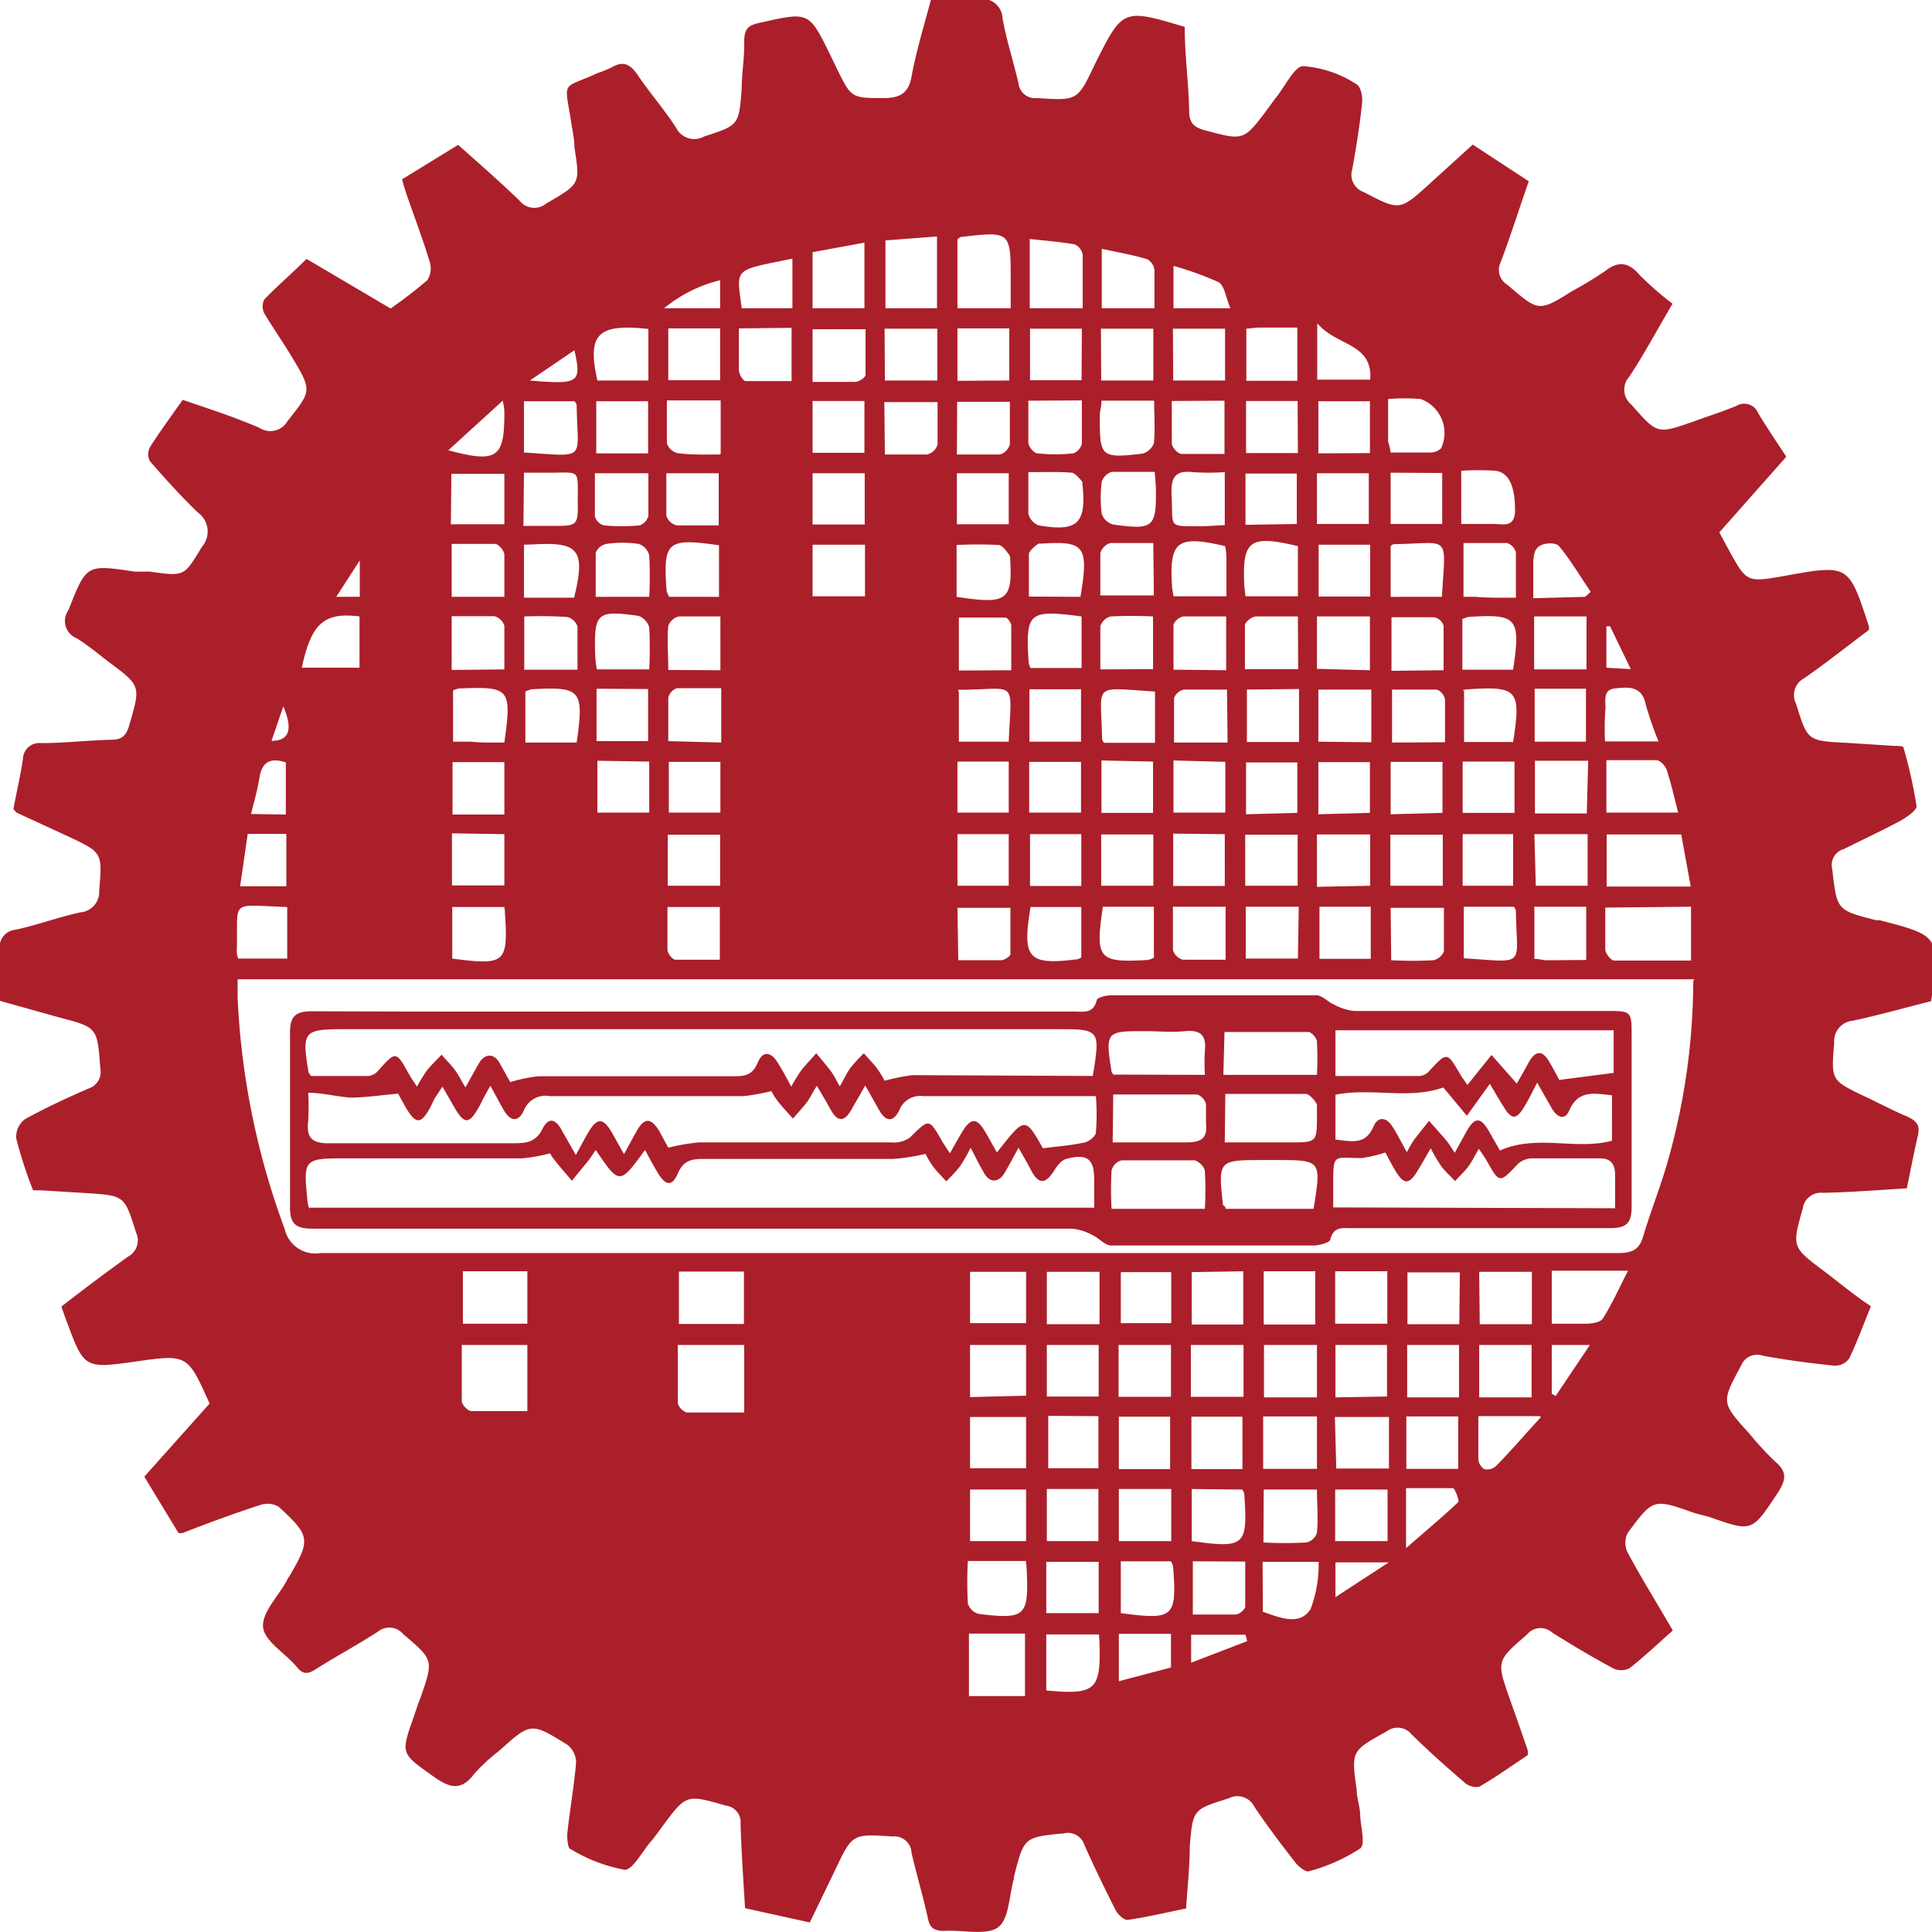 <svg xmlns="http://www.w3.org/2000/svg" viewBox="0 0 68.95 68.96"><defs><style>.cls-1{fill:#ab1f2a;}</style></defs><title>Asset 5</title><g id="Layer_2" data-name="Layer 2"><g id="Layer_1-2" data-name="Layer 1"><path class="cls-1" d="M.48,28.87c.11-.6.25-1.19.34-1.79a.58.58,0,0,1,.64-.56c.84,0,1.68-.1,2.52-.12.41,0,.54-.19.64-.54.4-1.38.41-1.38-.73-2.23-.38-.29-.75-.6-1.15-.85a.66.66,0,0,1-.3-1c.65-1.64.63-1.64,2.37-1.38.18,0,.36,0,.54,0,1.26.18,1.22.16,1.86-.89a.83.83,0,0,0-.15-1.22c-.6-.58-1.16-1.2-1.71-1.83a.55.55,0,0,1,0-.5c.35-.55.74-1.08,1.17-1.69.91.31,1.84.61,2.74,1a.71.71,0,0,0,1-.24c.86-1.09.88-1.08.17-2.27-.32-.53-.65-1-1-1.58a.56.56,0,0,1,0-.49c.47-.49,1-.94,1.51-1.45l3,1.77A16.3,16.3,0,0,0,15.25,10a.78.78,0,0,0,.09-.64c-.25-.83-.56-1.64-.84-2.45-.06-.19-.12-.38-.15-.51l2-1.23c.74.66,1.49,1.31,2.2,2a.67.67,0,0,0,.95.09c1.2-.7,1.21-.68,1-2,0-.32-.08-.63-.13-1-.24-1.43-.3-1.07.95-1.65a4.34,4.34,0,0,0,.5-.2c.43-.26.68-.11.94.27.44.65.95,1.23,1.37,1.88a.72.72,0,0,0,1,.31c1.23-.4,1.24-.39,1.34-1.71,0-.54.1-1.09.09-1.64s.19-.63.61-.72C28.88.42,28.87.41,29.65,2l.24.5c.5,1,.5,1,1.66,1,.67,0,.91-.26,1-.87.18-.91.45-1.8.68-2.66.58,0,1.13,0,1.67,0a.73.73,0,0,1,.88.69c.14.78.39,1.54.57,2.32a.59.59,0,0,0,.65.52c1.45.09,1.45.11,2.07-1.2,1-2,1-2,3.21-1.34,0,1,.14,2,.16,3,0,.42.16.58.56.69,1.39.37,1.38.39,2.26-.79l.24-.33c.35-.41.68-1.15,1-1.17A4,4,0,0,1,48.4,3c.16.07.24.45.21.68-.08.79-.21,1.58-.35,2.36a.65.65,0,0,0,.4.81c1.29.67,1.28.69,2.37-.3l1.53-1.39,2,1.31c-.35,1-.65,1.95-1,2.88a.62.62,0,0,0,.23.81c1.11.94,1.1,1,2.33.22a12.56,12.56,0,0,0,1.17-.71c.5-.39.86-.29,1.25.17a11.71,11.71,0,0,0,1.15,1c-.55.93-1,1.78-1.54,2.6a.69.69,0,0,0,.07,1c.93,1.05.91,1.06,2.2.61.52-.19,1-.34,1.54-.56a.54.54,0,0,1,.79.26c.31.51.64,1,1,1.55L61.36,19l.34.63c.64,1.16.64,1.16,2,.92,2.28-.41,2.28-.41,3,1.81,0,0,0,0,0,.12-.75.56-1.51,1.17-2.32,1.73a.68.68,0,0,0-.28.91c.41,1.32.4,1.32,1.8,1.39l1.71.11c.11,0,.31,0,.32.05a17.17,17.17,0,0,1,.47,2.1c0,.16-.36.4-.59.53-.66.35-1.34.67-2,1a.59.59,0,0,0-.42.72c.17,1.46.15,1.46,1.56,1.82l.13,0c2.15.56,2.15.56,1.84,2.89-.92.23-1.86.5-2.81.7a.73.73,0,0,0-.65.79c-.11,1.33-.12,1.33,1.07,1.9.49.23,1,.5,1.47.7s.53.37.43.78c-.14.6-.25,1.2-.38,1.81-1,.06-2,.14-3,.16a.65.65,0,0,0-.71.55c-.39,1.39-.4,1.38.79,2.27.53.4,1,.8,1.64,1.23-.26.63-.49,1.27-.78,1.87a.63.63,0,0,1-.52.25c-.86-.09-1.72-.2-2.57-.36a.61.61,0,0,0-.76.35c-.71,1.32-.72,1.32.29,2.43a11.15,11.15,0,0,0,.92,1c.48.39.36.71.08,1.14-.91,1.37-.89,1.38-2.42.84L60.48,54c-1.47-.52-1.48-.53-2.39.71a.78.78,0,0,0,0,.7c.47.88,1,1.73,1.61,2.78-.49.43-1,.92-1.55,1.35a.66.66,0,0,1-.58,0c-.74-.4-1.47-.83-2.18-1.28a.62.62,0,0,0-.89.07c-1.08.94-1.1.93-.63,2.27.22.62.44,1.24.65,1.86a.54.54,0,0,1,0,.18c-.53.35-1.1.76-1.7,1.11-.13.07-.43,0-.57-.15-.64-.55-1.27-1.11-1.87-1.7a.64.64,0,0,0-.89-.11c-1.26.7-1.27.68-1.07,2.1,0,.27.1.54.12.81,0,.44.21,1.12,0,1.27a6.24,6.24,0,0,1-1.86.82c-.1,0-.34-.17-.45-.32-.51-.65-1-1.3-1.47-2a.67.67,0,0,0-.91-.29c-1.27.4-1.28.38-1.39,1.73,0,.71-.08,1.41-.13,2.2-.69.14-1.39.31-2.1.41-.12,0-.33-.19-.41-.34-.39-.77-.77-1.55-1.12-2.34a.62.62,0,0,0-.74-.41c-1.41.14-1.41.13-1.77,1.53a.14.14,0,0,0,0,.07c-.18.61-.17,1.47-.58,1.76s-1.26.08-1.91.12c-.39,0-.52-.12-.59-.47-.17-.78-.4-1.54-.58-2.32a.61.61,0,0,0-.67-.58c-1.44-.09-1.44-.11-2.06,1.21l-.9,1.86-2.31-.51c-.06-1-.13-2-.16-3a.6.6,0,0,0-.52-.66c-1.41-.4-1.41-.42-2.27.74-.14.19-.27.38-.42.55-.3.35-.64,1-.92,1A5.68,5.68,0,0,1,20.38,66c-.12,0-.15-.4-.13-.6.09-.83.24-1.67.31-2.5a.81.81,0,0,0-.31-.63c-1.3-.81-1.31-.8-2.43.21a6.47,6.47,0,0,0-.9.83c-.47.63-.89.49-1.45.09-1.15-.82-1.18-.79-.71-2.11.08-.24.16-.48.25-.71.47-1.35.46-1.34-.62-2.26a.64.64,0,0,0-.9-.09c-.73.47-1.49.88-2.22,1.34-.28.18-.45.2-.68-.08-.4-.49-1.14-.9-1.2-1.41s.53-1.1.84-1.66a1,1,0,0,1,.1-.17c.76-1.3.75-1.44-.39-2.48a.8.8,0,0,0-.65-.06c-.93.3-1.85.64-2.77,1a.4.4,0,0,1-.15,0L5.15,52.7l2.33-2.61c-.79-1.76-.79-1.76-2.63-1.5S3,48.84,2.37,47.13c-.06-.15-.11-.3-.18-.5C3,46,3.77,45.42,4.58,44.84A.65.65,0,0,0,4.86,44c-.42-1.33-.4-1.33-1.78-1.42l-1.63-.1c-.1,0-.26,0-.27,0a15.34,15.34,0,0,1-.6-1.85.78.78,0,0,1,.3-.68c.73-.41,1.5-.76,2.27-1.1a.62.62,0,0,0,.43-.72c-.11-1.46-.09-1.46-1.47-1.82L0,35.72c0-.61,0-1.2,0-1.79a.62.62,0,0,1,.56-.75c.78-.17,1.53-.45,2.31-.62a.73.73,0,0,0,.67-.77c.11-1.36.13-1.36-1.11-1.94L.59,29A.87.87,0,0,1,.48,28.87Zm60,6.08h-52c0,.25,0,.45,0,.65a27.24,27.24,0,0,0,1.68,8.26,1.12,1.12,0,0,0,1.28.86c9.63,0,19.27,0,28.91,0H57.74c.48,0,.76-.1.9-.59.28-.94.65-1.85.91-2.79A23.79,23.79,0,0,0,60.43,35ZM24.19,48c0,.73,0,1.41,0,2.09a.51.51,0,0,0,.32.32c.67,0,1.34,0,2.05,0V48Zm33.1-15.61c0,.55,0,1,0,1.49,0,.15.2.39.31.4.92,0,1.84,0,2.75,0V32.36ZM16.48,48c0,.73,0,1.38,0,2,0,.13.22.36.34.36.65,0,1.3,0,2,0V48ZM60,29.78H57.34v1.86h3ZM36.07,11V10c0-1.75,0-1.75-1.8-1.54,0,0,0,0-.1.08V11ZM31.6,8.58V11h1.84V8.44ZM26.55,47.25V45.38H24.23v1.87ZM57.33,29h2.56c-.14-.55-.24-1-.4-1.5-.05-.16-.23-.36-.37-.37-.58,0-1.16,0-1.79,0ZM36.75,8.53V11h1.89c0-.66,0-1.29,0-1.91a.5.5,0,0,0-.29-.37C37.82,8.63,37.31,8.59,36.75,8.53Zm-2.17,52h2V58.3h-2ZM16.52,47.24h2.3V45.37h-2.3Zm38.86,0c.46,0,.84,0,1.23,0,.2,0,.51-.05.59-.18.33-.52.59-1.1.9-1.71H55.38ZM30.85,11V8.66L29,9v2Zm5.77,44V53.16h-2V55Zm0-5.19V48h-2v1.86Zm-2,2.59h2V50.57h-2Zm2,3.31H34.54a15,15,0,0,0,0,1.51.55.55,0,0,0,.4.38c1.66.2,1.78.08,1.7-1.59A2.32,2.32,0,0,0,36.61,55.73Zm-2-8.49h2V45.39h-2Zm13.07,5.19h1.88V50.57H47.64Zm7.12-20.8h1.85V29.77H54.76Zm1.87-4.46H54.78v1.88h1.85Zm-35.36,0V29h1.85V27.18ZM49.5,49.84V48H47.66v1.87Zm-1.85-2.6h1.86V45.37H47.65Zm7.12-22.66v1.89H56.6V24.58Zm-33.48,0v1.87h1.84V24.59Zm35.32,9.68V32.36H54.76v1.86c.18,0,.31.05.44.05ZM23.17,23.89a14.8,14.8,0,0,0,0-1.5.62.62,0,0,0-.38-.41c-1.49-.21-1.59-.11-1.55,1.36a3.84,3.84,0,0,0,.06.55Zm-1.89-7.71h1.85V14.32H21.28ZM47.65,55h1.87V53.16H47.65ZM23.17,21.3a14.41,14.41,0,0,0,0-1.48.58.58,0,0,0-.38-.41,4,4,0,0,0-1.14,0,.52.52,0,0,0-.39.32c0,.51,0,1,0,1.57Zm-1.94-4.41c0,.55,0,1.05,0,1.54a.47.47,0,0,0,.32.32,6.84,6.84,0,0,0,1.28,0,.5.5,0,0,0,.31-.34c0-.49,0-1,0-1.52Zm33.52,7h1.87V22H54.75ZM39.22,58.33H37.34v2c1.73.16,1.95,0,1.9-1.65C39.24,58.58,39.23,58.47,39.22,58.33ZM23.14,11.74c-1.82-.2-2.19.19-1.82,1.84h1.82ZM41.2,11c0-.51,0-.94,0-1.36a.51.51,0,0,0-.26-.39c-.51-.15-1-.24-1.62-.37V11Zm3.87,46.52c.64.23,1.32.5,1.7-.09a4.47,4.47,0,0,0,.29-1.69h-2ZM23.85,11.72v1.85H25.7V11.72Zm2.52,0c0,.55,0,1,0,1.49,0,.14.15.39.24.39.55,0,1.11,0,1.64,0v-1.9ZM29,13.63c.56,0,1,0,1.51,0,.14,0,.37-.15.38-.25,0-.55,0-1.11,0-1.63H29Zm2.58-.05h1.87V11.73H31.57Zm4.44,0V11.72H34.17v1.87Zm2.59-1.85H36.76v1.84H38.6Zm.69,1.85h1.86V11.73H39.29Zm2.57,0h1.85V11.73H41.86Zm2.61-1.85v1.86H46.3v-1.9H44.9ZM18.7,16.15c2.28.14,1.91.31,1.88-1.68,0,0,0-.08-.08-.15H18.7ZM29,14.31v1.85h1.85V14.31Zm2.58,1.91c.53,0,1,0,1.51,0a.52.52,0,0,0,.37-.35c0-.51,0-1,0-1.52h-1.9Zm2.57,0c.55,0,1.05,0,1.54,0a.53.53,0,0,0,.35-.36c0-.49,0-1,0-1.52H34.16Zm7.67-1.91c0,.56,0,1,0,1.51,0,.14.21.37.34.38.51,0,1,0,1.54,0v-1.9Zm4.49,0H44.47v1.86h1.85Zm2.58,1.86V14.32H47.05v1.86ZM29,16.89v1.83h1.86V16.89ZM18,21.3c0-.56,0-1,0-1.5,0-.14-.2-.38-.33-.39-.51,0-1,0-1.55,0V21.3Zm11-1.86v1.84h1.87V19.44Zm12.88,1.84h1.89c0-.51,0-1,0-1.41a2.32,2.32,0,0,0-.05-.38c-1.71-.4-2-.19-1.89,1.47C41.84,21.05,41.86,21.13,41.88,21.28Zm2.57,0h1.87V19.49c-1.73-.41-2-.22-1.91,1.46C44.42,21,44.43,21.13,44.45,21.28Zm4.45-1.84H47.06v1.85H48.9Zm2.56,1.86c.13-2.28.33-1.91-1.7-1.88,0,0-.08,0-.13.08v1.8ZM18,23.89c0-.57,0-1.06,0-1.56a.51.51,0,0,0-.36-.34c-.49,0-1,0-1.52,0v1.92ZM18.71,22v1.9h1.9c0-.55,0-1.05,0-1.54a.51.51,0,0,0-.37-.34A15,15,0,0,0,18.71,22Zm7,1.92V22c-.54,0-1,0-1.48,0a.53.53,0,0,0-.38.34c-.05.51,0,1,0,1.57Zm10.38,0c0-.56,0-1.08,0-1.59,0-.1-.13-.29-.21-.29-.56,0-1.13,0-1.66,0v1.89Zm7.67,0V22c-.54,0-1,0-1.53,0a.5.5,0,0,0-.35.29c0,.54,0,1.07,0,1.61ZM46.32,22c-.55,0-1,0-1.49,0-.15,0-.39.19-.4.31,0,.53,0,1.06,0,1.57h1.9Zm2.57,1.92V22H47v1.87Zm2.63,0c0-.55,0-1.07,0-1.58a.43.43,0,0,0-.33-.31c-.51,0-1,0-1.53,0v1.91ZM18,26.5c.27-1.94.19-2-1.61-1.93a.79.79,0,0,0-.22.07v1.83l.65,0C17.16,26.51,17.54,26.5,18,26.5Zm2.58,0c.27-1.89.15-2-1.62-1.9a2.07,2.07,0,0,0-.21.08v1.82Zm5.16,0V24.56c-.56,0-1.07,0-1.58,0a.47.47,0,0,0-.31.34c0,.51,0,1,0,1.55Zm8.48-1.82v1.79H36c.1-2.27.33-1.87-1.73-1.85C34.27,24.59,34.25,24.61,34.18,24.65Zm7,0c-2.28-.14-1.92-.33-1.89,1.68,0,0,0,.08.08.15h1.81Zm2.57-.07c-.55,0-1.05,0-1.54,0a.49.49,0,0,0-.35.3c0,.53,0,1.06,0,1.59h1.91Zm.71,0v1.87h1.86V24.59Zm4.44,1.88V24.61H47.05v1.86Zm2.63,0c0-.54,0-1,0-1.53a.48.48,0,0,0-.29-.35c-.53,0-1.06,0-1.6,0v1.89Zm.68-1.83v1.82H54c.29-1.85.17-2-1.61-1.88A1,1,0,0,0,52.2,24.63ZM18,29.07V27.2H16.15v1.87Zm5.87-1.88V29h1.84V27.19Zm1.85-11v-1.9H23.8c0,.55,0,1,0,1.53a.54.54,0,0,0,.37.35C24.67,16.24,25.16,16.22,25.69,16.22ZM36.73,29h1.85V27.19H36.73Zm2.58-1.86v1.87h1.84V27.18Zm2.57,0V29h1.85V27.19Zm4.42,1.87V27.21H44.47v1.85Zm2.59,0V27.2H47.05v1.86Zm2.59,0V27.19H49.63v1.87Zm.72,0h1.85V27.18H52.2Zm-36.07.73v1.86H18V29.77Zm7.7,1.87H25.7V29.79H23.83Zm10.34,0H36V29.77H34.17Zm4.42-1.84H36.76v1.85h1.83Zm.71,1.84h1.86V29.78H39.3Zm2.57-1.86v1.87h1.84V29.77Zm2.57,1.86h1.87V29.79H44.44Zm4.46,0V29.78H47v1.87Zm.72,0h1.87V29.79H49.62Zm2.58,0H54V29.77H52.2ZM18,32.37H16.14v1.84c1.89.25,2,.16,1.88-1.63A1.33,1.33,0,0,0,18,32.37Zm5.82,0c0,.53,0,1,0,1.52,0,.13.17.35.28.36.53,0,1.07,0,1.59,0V32.37Zm10.38,1.9c.53,0,1,0,1.52,0,.12,0,.34-.14.34-.22,0-.57,0-1.13,0-1.65H34.17Zm5.16-1.91c-.28,1.88-.16,2,1.61,1.9a1.11,1.11,0,0,0,.21-.08V32.36Zm2.5,0c0,.55,0,1,0,1.54a.51.51,0,0,0,.35.35c.49,0,1,0,1.53,0V32.36Zm4.49,0H44.46v1.85h1.86Zm.74,0v1.86h1.83V32.36Zm2.56,1.91a14.68,14.68,0,0,0,1.5,0,.52.52,0,0,0,.38-.32c0-.51,0-1,0-1.55h-1.9Zm2.59-1.91V34.2c2.26.14,1.89.33,1.86-1.68,0,0,0-.08-.08-.16Zm-13,14.9V45.39H37.36v1.87ZM41.8,45.4H40v1.82H41.8Zm.73,0v1.87h1.84V45.37Zm2.57,1.87h1.84V45.37H45.1Zm7-1.86H50.23v1.85h1.85Zm.71,1.85h1.86V45.39H52.79ZM39.21,48H37.36v1.84h1.85Zm.71,1.85h1.87V48H39.92Zm2.58,0h1.88V48H42.5ZM45.11,48v1.87H47V48Zm5.11,1.87h1.85V48H50.22Zm2.57,0h1.87V48H52.79ZM36,27.18H34.17V29H36Zm5.76,25.25V50.56H39.93v1.87Zm2.58,0V50.56H42.52v1.87Zm.74-1.88v1.87H47V50.55Zm5.11,0v1.87h1.85V50.55ZM37.36,53.14V55H39.2V53.14Zm4.44,0H39.93V55H41.8Zm.73,0V55c1.89.26,2,.17,1.88-1.62,0-.06,0-.12-.08-.22Zm2.56,1.91a14.83,14.83,0,0,0,1.51,0A.5.5,0,0,0,47,54.7c.05-.51,0-1,0-1.54h-1.9Zm-7.75,2.52h1.87V55.74H37.34ZM40,55.72v1.85c1.88.25,2,.16,1.87-1.63a.59.59,0,0,0-.08-.22Zm2.57,0v1.9c.53,0,1,0,1.52,0,.13,0,.35-.18.35-.29,0-.53,0-1.06,0-1.6Zm-5.16-5.19v1.87H39.2V50.54Zm3.8-33.69c-.54,0-1,0-1.53,0a.55.55,0,0,0-.36.35,4.43,4.43,0,0,0,0,1.15.6.6,0,0,0,.41.38c1.45.2,1.55.11,1.52-1.37ZM36.78,32.37c-.31,1.85-.09,2.09,1.7,1.86,0,0,0,0,.11-.06v-1.8Zm6.93-13.63V16.85a8.55,8.55,0,0,1-1.14,0c-.62-.07-.78.18-.76.77.07,1.28-.19,1.15,1.17,1.16Zm-5.13,7.73V24.6H36.74v1.87ZM36.7,16.85c0,.58,0,1,0,1.48a.6.6,0,0,0,.37.42c1.39.24,1.71-.07,1.56-1.47,0,0,0-.05,0-.07s-.25-.33-.38-.34C37.77,16.83,37.27,16.85,36.7,16.85Zm-18,2.59v1.89c.48,0,.91,0,1.33,0,.16,0,.31,0,.46,0,.41-1.7.18-2-1.47-1.9Zm15.45-2.55v1.82H36V16.89Zm-10.37,0c0,.54,0,1,0,1.52a.53.53,0,0,0,.37.34c.49,0,1,0,1.5,0V16.89Zm-5.1,1.88h1c.94,0,.95,0,.94-.9,0-1.15.09-1-1-1H18.7Zm-2.59-.06H18v-1.8H16.11Zm9.57,2.59V19.46c-1.86-.27-2-.13-1.87,1.62a.93.93,0,0,0,.09.22Zm8.48,0c1.81.28,2,.13,1.91-1.38,0,0,0-.05,0-.06s-.25-.4-.4-.41a15,15,0,0,0-1.51,0Zm18.05.79v1.81H54c.28-1.86.14-2-1.62-1.88ZM41.15,23.88V22a15,15,0,0,0-1.51,0,.52.52,0,0,0-.37.35c0,.5,0,1,0,1.54ZM38.6,22c-1.9-.25-2-.15-1.89,1.64a.69.69,0,0,0,.07.2H38.6Zm15.5-.7c0-.57,0-1.08,0-1.59a.48.48,0,0,0-.32-.33c-.51,0-1,0-1.55,0V21.3l.44,0C53.08,21.34,53.51,21.33,54.1,21.33Zm-15.54,0c.3-1.8.15-2-1.36-1.9,0,0-.11,0-.13,0s-.34.24-.35.37c0,.49,0,1,0,1.52Zm2.63-7H39.31c0,.2-.05.35-.06.5,0,1.49,0,1.57,1.52,1.39a.61.61,0,0,0,.41-.37C41.23,15.35,41.19,14.85,41.19,14.31Zm-4.49,0c0,.55,0,1,0,1.49,0,.15.2.38.32.39a6.18,6.18,0,0,0,1.29,0,.51.51,0,0,0,.3-.34c0-.51,0-1,0-1.55Zm4.46,5.08c-.54,0-1,0-1.53,0a.52.52,0,0,0-.36.36c0,.49,0,1,0,1.51h1.91Zm8.47-2.51v1.83h1.84V16.88ZM47,18.7h1.85V16.89H47Zm-.72,0V16.9H44.45v1.83Zm5.87,0c.43,0,.79,0,1.15,0s.75.14.77-.47c0-.83-.19-1.37-.71-1.43a9.72,9.72,0,0,0-1.21,0Zm-2.55-2.55c.52,0,1,0,1.42,0a.56.56,0,0,0,.41-.15,1.29,1.29,0,0,0-.73-1.76,7.44,7.44,0,0,0-1.16,0v1.52C49.59,15.92,49.61,16,49.64,16.22ZM10.25,32.37c-2.12-.07-1.74-.3-1.8,1.58a.85.85,0,0,0,.05.26h1.75ZM12.83,22c-1.27-.16-1.72.25-2.06,1.83h2.06ZM28.28,9.23c-2.12.44-2,.29-1.81,1.77h1.81Zm29,17.23h1.91a12.43,12.43,0,0,1-.46-1.33c-.14-.67-.63-.61-1.1-.56s-.3.51-.34.8A9.67,9.67,0,0,0,57.28,26.46Zm-.71-5.16.2-.18c-.37-.54-.71-1.12-1.13-1.63-.11-.13-.5-.13-.7,0s-.2.36-.22.56c0,.42,0,.85,0,1.3ZM8.84,29.76l-.27,1.87h1.65V29.76ZM39.93,60l1.86-.49V58.31H39.93Zm15-9.46H52.76c0,.55,0,1,0,1.54a.46.46,0,0,0,.21.35.47.47,0,0,0,.41-.1C53.89,51.82,54.37,51.25,55,50.57Zm-4.75,4.71c.7-.61,1.3-1.11,1.86-1.64.06,0-.11-.5-.19-.5-.55,0-1.11,0-1.67,0Zm-3.17-43.7v2h1.89C49,12.26,47.73,12.35,47.05,11.58ZM43.91,11c-.17-.4-.21-.81-.42-.93a11.23,11.23,0,0,0-1.61-.58V11ZM16,16.07c1.75.47,2,.26,2-1.32,0-.1,0-.2-.06-.45Zm-5.8,13V27.21c-.57-.19-.85,0-.94.54s-.19.84-.3,1.3ZM55.38,49.74l.14.08L56.74,48H55.38ZM25.7,11V10a5.05,5.05,0,0,0-2,1ZM49.56,55.76h-1.9V57Zm-7.05,2.58v1l2-.77-.06-.23ZM18.91,13.58c1.76.15,1.85.08,1.59-1.08ZM58.2,23.88l-.74-1.53-.13,0v1.48ZM12,21.3h.84V20ZM9.69,26.44c.64,0,.77-.42.42-1.23Z"/><path class="cls-1" d="M24.73,36.1h13.6c.33,0,.69.09.81-.4,0-.1.34-.18.53-.18,2.43,0,4.87,0,7.31,0,.21,0,.41.24.63.33a1.91,1.91,0,0,0,.71.23h9c.91,0,.91,0,.91.9,0,2,0,4,0,6.08,0,.6-.19.77-.78.77-3.08,0-6.15,0-9.23,0-.31,0-.63-.06-.74.4,0,.11-.38.21-.58.22-2.41,0-4.83,0-7.24,0-.23,0-.45-.28-.69-.38a1.83,1.83,0,0,0-.71-.22H26c-4.94,0-9.88,0-14.83,0-.61,0-.83-.16-.82-.8,0-2.06,0-4.13,0-6.19,0-.6.2-.77.79-.77C15.66,36.11,20.2,36.1,24.73,36.1Zm-13.68,7h28v-1c0-.74-.24-.94-1-.74-.18.05-.34.27-.45.45-.3.46-.53.44-.78,0-.13-.26-.28-.51-.47-.85-.2.37-.35.65-.51.92s-.48.39-.71,0-.29-.55-.49-.92a5.76,5.76,0,0,1-.39.68,5.91,5.91,0,0,1-.48.52c-.16-.18-.33-.34-.47-.53a3.11,3.11,0,0,1-.27-.45,7.42,7.42,0,0,1-1.14.18c-2.23,0-4.46,0-6.7,0-.43,0-.78,0-1,.52s-.47.38-.7,0-.3-.53-.47-.84c-.91,1.25-.91,1.25-1.76,0-.11.16-.2.31-.31.44s-.36.44-.54.66c-.19-.23-.4-.46-.58-.69a1.91,1.91,0,0,1-.2-.29,6,6,0,0,1-1,.18H12.39c-1.57,0-1.57,0-1.41,1.58C11,43,11,43.05,11.05,43.15ZM39,38.4c.27-1.66.26-1.67-1.27-1.67H12.29c-1.46,0-1.52.07-1.28,1.54l.09.13c.65,0,1.35,0,2.05,0a.54.54,0,0,0,.34-.18c.64-.72.64-.72,1.11.12.07.13.16.25.28.44a6,6,0,0,1,.35-.57c.16-.2.35-.38.53-.57.15.18.33.35.47.54s.23.38.38.63c.19-.34.34-.62.5-.89s.48-.38.71,0l.39.7a5.36,5.36,0,0,1,1-.21h6.9c.42,0,.73,0,.93-.48s.5-.36.72,0,.3.52.48.85a6.15,6.15,0,0,1,.34-.56c.17-.22.37-.42.55-.63.17.2.34.4.5.61s.2.33.34.57c.16-.27.25-.48.38-.66a5.91,5.91,0,0,1,.48-.52c.15.18.33.35.47.54a3.51,3.51,0,0,1,.27.44,7.2,7.2,0,0,1,1-.2ZM11,39A8.7,8.7,0,0,1,11,40c-.08.63.16.82.8.8,2.18,0,4.37,0,6.56,0,.44,0,.77-.05,1-.51s.49-.33.69.05l.5.88c.2-.36.32-.6.46-.83.3-.5.51-.5.81,0l.45.8c.19-.34.31-.58.45-.82.28-.49.51-.49.81,0l.32.59a7,7,0,0,1,1.11-.19c2.28,0,4.56,0,6.83,0a1,1,0,0,0,.68-.17c.7-.69.68-.7,1.17.16l.26.4c.17-.3.31-.55.46-.8.29-.46.5-.47.78,0,.15.24.28.5.44.77,1-1.28,1-1.28,1.64-.15,0,0,.06.07,0,0,.53-.07,1-.1,1.39-.19.19,0,.48-.21.5-.36a8.09,8.09,0,0,0,0-1.31l-.69,0c-1.82,0-3.64,0-5.46,0a.8.8,0,0,0-.86.49c-.22.46-.49.43-.73,0l-.49-.87-.5.87c-.24.42-.48.45-.73,0-.15-.27-.3-.53-.5-.86-.16.26-.24.43-.34.57s-.34.4-.51.6c-.17-.19-.35-.38-.51-.58a2.31,2.31,0,0,1-.26-.4,7.71,7.71,0,0,1-1,.18h-6.9a.83.83,0,0,0-.93.5c-.21.47-.5.38-.72,0-.15-.26-.29-.53-.48-.87-.13.23-.2.35-.26.47s-.12.25-.19.36c-.31.53-.48.53-.8,0l-.46-.8-.27.41c-.08.14-.13.29-.22.43-.28.48-.46.48-.76,0-.15-.25-.29-.51-.33-.59-.61.06-1.08.12-1.54.14S11.59,39,11,39Zm46.64,4.12c0-.43,0-.81,0-1.19s-.15-.61-.6-.59c-.77,0-1.54,0-2.32,0a.79.79,0,0,0-.53.18c-.68.72-.67.73-1.15-.13L52.78,41c-.15.25-.24.44-.37.62s-.32.35-.48.53c-.16-.17-.34-.33-.48-.51a5.78,5.78,0,0,1-.39-.66c-.19.33-.33.58-.48.82-.29.48-.48.48-.77,0-.14-.23-.26-.47-.37-.67a4.57,4.57,0,0,1-.86.2c-1,0-1-.2-1,1,0,.24,0,.49,0,.76Zm-3.51-4.45c.15-.25.29-.5.43-.76.24-.42.49-.45.74,0,.15.25.28.51.35.63l1.94-.25V36.77H47.66V38.4c1,0,2,0,3,0a.51.51,0,0,0,.34-.17c.65-.7.64-.71,1.14.16l.23.33.86-1.07Zm-2.62.14c-1.24.44-2.55,0-3.85.26v1.6c.57.06,1.07.21,1.36-.47.16-.37.46-.33.67,0s.32.57.52.92a4.3,4.3,0,0,1,.26-.45L51,40l.6.68c.1.12.18.26.32.46l.4-.73c.31-.56.52-.57.84,0l.37.65c1.33-.59,2.72,0,4-.35V39.09c-.64-.07-1.21-.2-1.53.55-.16.37-.44.22-.61-.07l-.53-.93c-.19.36-.31.61-.45.84-.29.49-.46.5-.76,0-.16-.25-.31-.52-.48-.8l-.82,1.14ZM43,43.14a11.72,11.72,0,0,0,0-1.34c0-.15-.25-.39-.39-.39-.86,0-1.72,0-2.58,0a.5.5,0,0,0-.36.36,12.38,12.38,0,0,0,0,1.37Zm.71,0h3.17c.28-1.74.28-1.74-1.36-1.74h-.41c-1.64,0-1.64,0-1.46,1.63C43.69,43,43.71,43.06,43.75,43.13Zm-4-2.37c.91,0,1.77,0,2.63,0,.54,0,.76-.15.7-.69,0-.23,0-.47,0-.68a.51.51,0,0,0-.31-.34c-1,0-2,0-3,0Zm4,0h2.35c.94,0,.94,0,.94-1,0-.11,0-.25,0-.33s-.25-.39-.39-.4c-.94,0-1.89,0-2.88,0ZM43,38.36a8,8,0,0,1,0-.86c.06-.53-.14-.75-.69-.7s-1,0-1.43,0c-1.4,0-1.44,0-1.21,1.45,0,0,0,0,.06.1Zm.66,0H47a11.51,11.51,0,0,0,0-1.18c0-.13-.19-.34-.3-.35-1,0-2,0-3,0Z"/></g></g></svg>